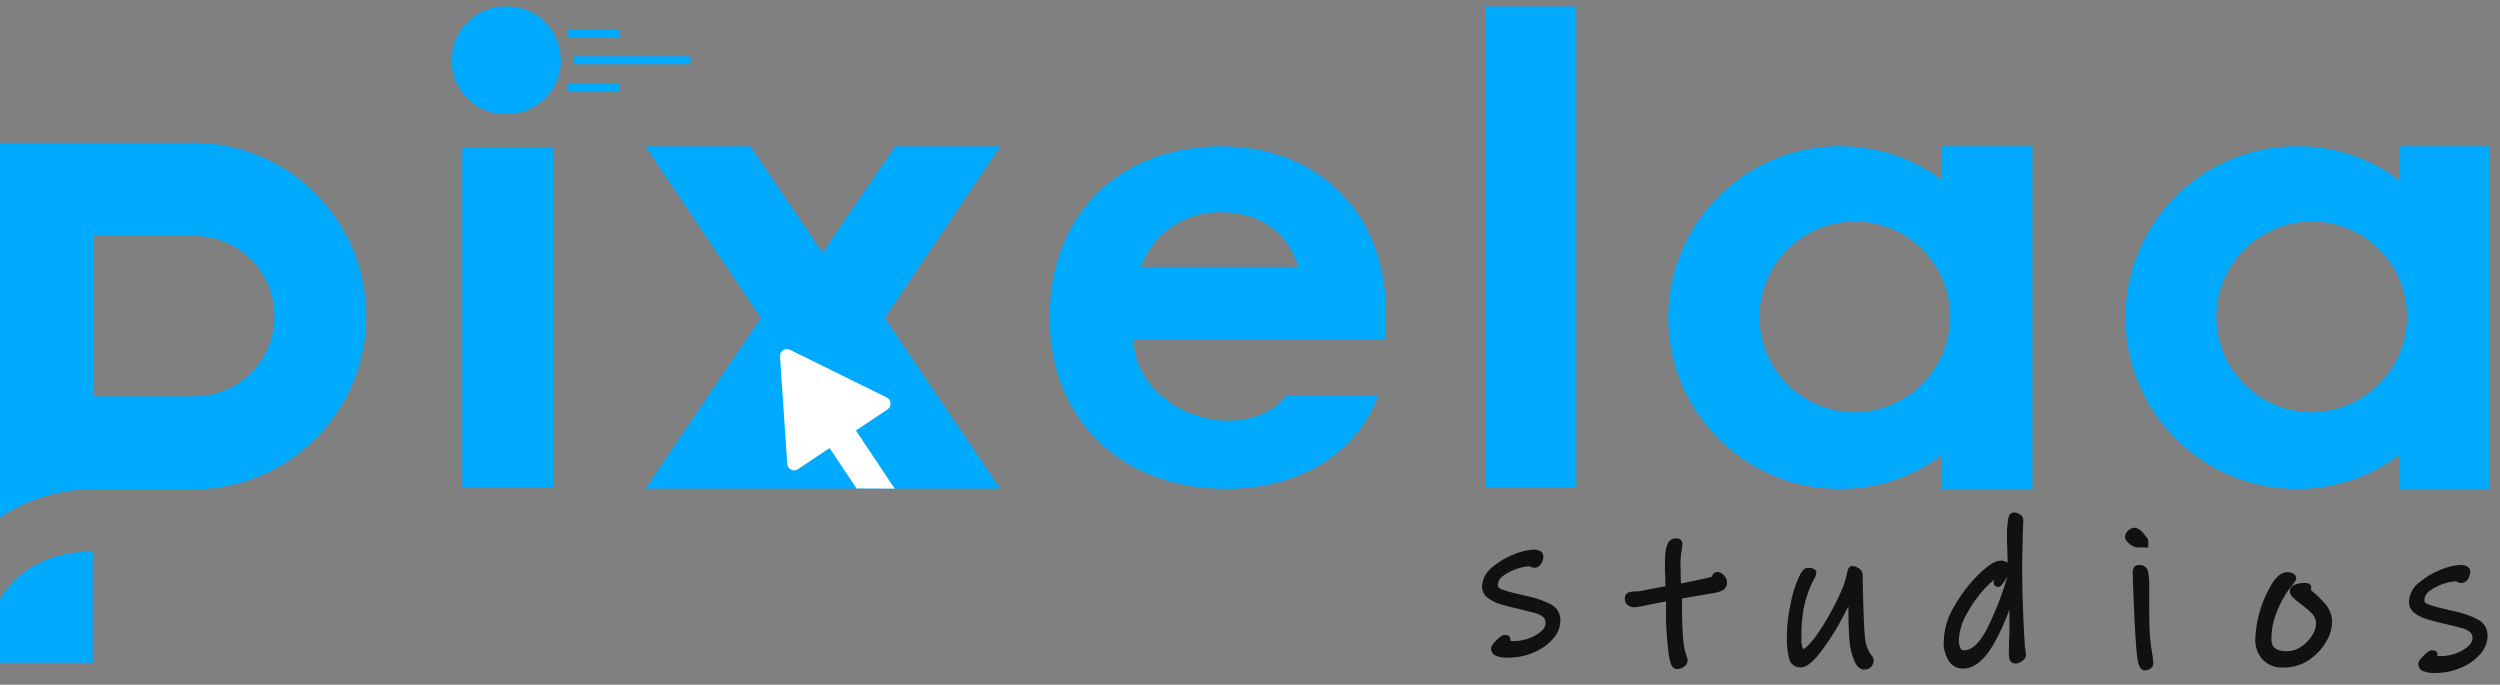 <svg xmlns="http://www.w3.org/2000/svg" xmlns:xlink="http://www.w3.org/1999/xlink" width="157px" height="43px" viewBox="0 0 157 43" version="1.1">
    <rect x="0" y="0" width="157" height="43" fill="#808080" stroke="none"/>
    <!-- Generator: sketchtool 53 (72520) - https://sketchapp.com -->
    <title>634ED36B-7811-4361-883D-609B27FD446B</title>
    <desc>Created with sketchtool.</desc>
    <g id="Home-Page" stroke="none" stroke-width="1" fill="none" fill-rule="evenodd">
        <g id="Home" transform="translate(-345, -28)">
            <g id="Header">
                <g transform="translate(345, 27)" id="Pixelaa-studios-logo">
                    <g transform="translate(0, 1)">
                        <g id="s" transform="translate(151.263, 35.281)" fill="#111111">
                            <path d="M4.335,3.617 C3.863,3.375 3.359,3.2 2.839,3.098 L2.624,3.05 C2.553,3.039 2.484,3.022 2.417,2.997 C2.004,2.914 1.598,2.803 1.2,2.664 C1.014,2.587 0.989,2.494 0.989,2.417 C0.996,2.171 1.126,1.944 1.334,1.813 C1.811,1.478 2.368,1.272 2.948,1.217 C2.97,1.219 2.991,1.227 3.009,1.241 C3.13,1.324 3.281,1.351 3.423,1.313 C3.565,1.276 3.683,1.178 3.747,1.046 C3.819,0.923 3.861,0.784 3.869,0.641 C3.869,0.507 3.808,0.195 3.252,0.195 C2.833,0.223 2.422,0.322 2.036,0.487 C1.536,0.677 1.073,0.951 0.665,1.298 C0.277,1.585 0.04,2.032 0.02,2.514 C0.017,2.79 0.145,3.05 0.365,3.216 C0.597,3.391 0.86,3.522 1.14,3.601 C1.44,3.698 1.853,3.804 2.405,3.93 C2.887,4.043 3.216,4.128 3.431,4.189 C3.594,4.231 3.745,4.314 3.869,4.428 C3.967,4.527 4.018,4.663 4.011,4.801 C3.998,4.998 3.902,5.179 3.747,5.3 C3.519,5.5 3.255,5.653 2.968,5.75 C2.662,5.865 2.338,5.924 2.011,5.925 C1.939,5.931 1.865,5.931 1.792,5.925 C1.806,5.89 1.813,5.853 1.813,5.815 C1.813,5.771 1.813,5.552 1.464,5.552 C1.354,5.552 1.225,5.608 0.945,5.884 C0.665,6.16 0.604,6.29 0.604,6.411 C0.607,6.605 0.72,6.78 0.896,6.862 C1.154,6.961 1.432,7.001 1.707,6.979 C2.239,6.98 2.766,6.874 3.256,6.667 C3.72,6.481 4.136,6.193 4.473,5.823 C4.773,5.509 4.945,5.094 4.956,4.66 C4.975,4.219 4.732,3.81 4.335,3.617 L4.335,3.617 Z" id="Path"/>
                        </g>
                        <g id="o" transform="translate(141.53, 35.687)" fill="#111111">
                            <path d="M3.707,1.468 L3.577,1.354 C3.604,1.311 3.62,1.26 3.621,1.208 C3.623,1.094 3.551,0.991 3.443,0.953 C3.352,0.925 3.258,0.914 3.163,0.921 C2.968,0.917 2.775,0.954 2.595,1.03 C2.412,1.084 2.281,1.245 2.267,1.436 C2.276,1.594 2.351,1.741 2.474,1.841 C2.625,1.988 2.788,2.124 2.96,2.247 C3.226,2.433 3.472,2.646 3.694,2.883 C3.843,3.051 3.924,3.268 3.921,3.492 C3.905,3.753 3.819,4.006 3.67,4.222 C3.493,4.504 3.258,4.746 2.981,4.931 C2.716,5.114 2.402,5.212 2.08,5.211 C1.225,5.211 1.115,4.806 1.115,4.453 C1.112,4.024 1.172,3.598 1.294,3.187 C1.425,2.766 1.597,2.358 1.809,1.971 C1.993,1.63 2.212,1.31 2.462,1.014 L2.567,0.872 C2.627,0.807 2.664,0.724 2.672,0.637 C2.67,0.506 2.597,0.386 2.482,0.324 C2.188,0.183 1.838,0.231 1.594,0.446 C1.409,0.592 1.255,0.774 1.144,0.981 L0.941,1.338 C0.427,2.302 0.14,3.37 0.101,4.461 C0.088,4.918 0.244,5.365 0.539,5.714 C0.892,6.081 1.39,6.271 1.898,6.233 C2.463,6.24 3.017,6.073 3.484,5.754 C3.918,5.463 4.28,5.076 4.542,4.623 C4.774,4.258 4.905,3.838 4.923,3.406 C4.93,3.008 4.798,2.62 4.55,2.307 C4.299,1.999 4.016,1.718 3.707,1.468 L3.707,1.468 Z" id="Path"/>
                        </g>
                        <g id="i" transform="translate(133.419, 32.848)" fill="#111111">
                            <path d="M1.492,1.537 L1.492,1.131 C1.492,1.05 1.452,0.977 1.326,0.815 C1.256,0.721 1.181,0.631 1.099,0.547 C0.99,0.428 0.849,0.341 0.693,0.296 L0.633,0.296 C0.479,0.298 0.333,0.363 0.227,0.474 C0.108,0.576 0.038,0.724 0.036,0.88 C0.036,1.022 0.126,1.16 0.324,1.318 C0.476,1.451 0.67,1.527 0.872,1.533 L1.492,1.537 Z" id="Path"/>
                            <path d="M1.622,7.34 L1.622,7.34 C1.573,6.853 1.553,6.196 1.553,5.394 L1.553,3.954 C1.568,3.635 1.54,3.316 1.468,3.005 C1.397,2.769 1.171,2.614 0.925,2.632 C0.791,2.622 0.663,2.684 0.588,2.794 C0.535,2.889 0.509,2.997 0.515,3.106 C0.515,3.451 0.539,3.917 0.564,4.566 C0.588,5.215 0.616,5.836 0.649,6.497 C0.706,7.51 0.758,8.18 0.815,8.524 C0.872,8.869 0.953,9.226 1.245,9.246 L1.306,9.246 C1.414,9.246 1.519,9.215 1.61,9.157 C1.737,9.082 1.813,8.943 1.809,8.796 C1.794,8.558 1.764,8.321 1.719,8.086 C1.642,7.644 1.622,7.393 1.622,7.34 Z" id="Path"/>
                        </g>
                        <g id="d" transform="translate(121.659, 32.037)" fill="#111111" fill-rule="nonzero">
                            <path d="M5.491,8.492 L5.491,8.492 C5.486,8.443 5.486,8.394 5.491,8.346 C5.467,8.046 5.434,7.393 5.394,6.464 C5.353,5.535 5.333,4.57 5.333,3.625 C5.333,3.15 5.341,2.675 5.357,2.202 C5.357,1.728 5.381,1.391 5.381,1.249 L5.406,0.645 C5.406,0.489 5.325,0.344 5.191,0.264 C5.087,0.192 4.964,0.153 4.838,0.15 C4.72,0.14 4.605,0.194 4.538,0.292 C4.497,0.368 4.47,0.45 4.457,0.535 C4.399,0.895 4.373,1.258 4.38,1.622 C4.38,1.679 4.38,2.161 4.416,3.062 L4.416,3.305 C4.288,3.207 4.127,3.159 3.966,3.171 C3.638,3.171 3.2,3.451 2.591,4.043 C1.996,4.635 1.485,5.304 1.071,6.034 C0.66,6.699 0.43,7.459 0.406,8.24 C0.381,8.678 0.494,9.112 0.73,9.481 C0.922,9.772 1.245,9.948 1.594,9.952 C2.275,9.952 2.904,9.477 3.463,8.545 C3.892,7.815 4.25,7.046 4.534,6.249 C4.534,6.537 4.534,6.776 4.534,6.959 L4.534,7.636 C4.509,8.123 4.497,8.597 4.497,9.043 C4.494,9.166 4.513,9.288 4.554,9.404 C4.613,9.552 4.76,9.645 4.919,9.635 C5.056,9.624 5.188,9.577 5.3,9.498 C5.458,9.422 5.562,9.267 5.572,9.092 C5.564,8.942 5.547,8.793 5.519,8.646 C5.503,8.597 5.499,8.549 5.491,8.492 Z M3.143,7.413 C2.676,8.338 2.182,8.804 1.675,8.804 C1.579,8.812 1.49,8.756 1.456,8.666 C1.389,8.521 1.354,8.363 1.354,8.204 C1.377,7.607 1.549,7.026 1.853,6.513 C2.166,5.924 2.555,5.379 3.009,4.891 C3.186,4.698 3.378,4.52 3.585,4.359 C3.56,4.424 3.545,4.493 3.54,4.562 C3.541,4.652 3.591,4.734 3.67,4.777 C3.717,4.808 3.772,4.825 3.828,4.826 C3.946,4.826 4.019,4.741 4.153,4.566 C4.25,4.439 4.337,4.303 4.412,4.161 C4.086,5.28 3.661,6.368 3.143,7.413 Z" id="Shape"/>
                        </g>
                        <g id="u" transform="translate(111.926, 35.281)" fill="#111111">
                            <path d="M5.353,5.434 L5.353,5.434 C5.262,5.221 5.208,4.993 5.195,4.761 C5.154,4.4 5.122,3.743 5.093,2.81 C5.065,1.878 5.049,1.213 5.049,0.815 C5.044,0.647 4.952,0.493 4.806,0.41 C4.688,0.321 4.547,0.27 4.4,0.264 C4.271,0.268 4.16,0.358 4.128,0.483 C4.088,0.588 4.061,0.699 4.047,0.811 C3.992,1.057 3.922,1.3 3.836,1.537 C3.602,2.109 3.331,2.666 3.025,3.204 C2.717,3.785 2.363,4.341 1.967,4.866 C1.561,5.369 1.379,5.467 1.298,5.483 C1.211,5.241 1.179,4.984 1.204,4.728 C1.185,3.978 1.264,3.228 1.44,2.498 C1.574,2.007 1.761,1.531 1.995,1.079 C2.075,0.967 2.125,0.838 2.141,0.702 C2.141,0.58 2.076,0.377 1.634,0.377 C1.503,0.379 1.379,0.436 1.294,0.535 C1.193,0.657 1.113,0.794 1.054,0.941 C0.802,1.487 0.622,2.064 0.519,2.656 C0.375,3.313 0.297,3.983 0.288,4.655 C0.27,5.13 0.316,5.605 0.426,6.067 C0.499,6.404 0.802,6.642 1.148,6.634 C1.48,6.634 1.849,6.367 2.312,5.791 C2.773,5.204 3.188,4.581 3.552,3.93 C3.775,3.524 3.978,3.155 4.153,2.798 L4.153,2.883 C4.153,3.966 4.193,4.668 4.226,5.016 C4.261,5.397 4.349,5.771 4.489,6.128 C4.55,6.286 4.741,6.768 5.122,6.768 C5.289,6.782 5.454,6.721 5.573,6.603 C5.691,6.484 5.752,6.319 5.738,6.152 C5.738,6.071 5.702,5.998 5.572,5.836 C5.484,5.711 5.41,5.576 5.353,5.434 L5.353,5.434 Z" id="Path"/>
                        </g>
                        <g id="t" transform="translate(101.788, 33.659)" fill="#111111">
                            <path d="M5.722,2.518 C5.702,2.563 5.686,2.575 5.69,2.579 C4.814,2.774 4.169,2.912 3.771,2.985 L3.771,2.887 C3.771,2.518 3.747,2.186 3.747,1.886 C3.74,1.585 3.759,1.283 3.804,0.985 C3.836,0.833 3.858,0.679 3.869,0.523 C3.873,0.421 3.838,0.321 3.771,0.243 C3.691,0.176 3.588,0.143 3.484,0.15 C3.239,0.139 3.015,0.289 2.932,0.519 C2.864,0.686 2.82,0.862 2.802,1.042 C2.776,1.294 2.765,1.547 2.77,1.801 C2.77,1.999 2.77,2.283 2.794,2.664 C2.794,2.851 2.794,3.013 2.814,3.151 L1.865,3.333 L1.423,3.423 C1.26,3.457 1.095,3.477 0.929,3.484 C0.777,3.476 0.626,3.498 0.483,3.548 C0.328,3.621 0.235,3.784 0.251,3.954 C0.248,4.117 0.329,4.271 0.466,4.359 C0.587,4.438 0.728,4.479 0.872,4.477 C1.145,4.452 1.417,4.406 1.683,4.339 C2.088,4.254 2.462,4.177 2.839,4.112 C2.839,4.453 2.839,4.801 2.839,5.162 C2.839,5.608 2.871,5.998 2.895,6.33 C2.92,6.663 2.956,7.06 3.001,7.368 C3.024,7.599 3.075,7.827 3.151,8.046 C3.179,8.13 3.228,8.205 3.293,8.265 C3.364,8.326 3.455,8.359 3.548,8.358 C3.695,8.356 3.837,8.308 3.954,8.22 C4.101,8.137 4.193,7.983 4.197,7.815 L4.197,7.766 C4.197,7.733 4.145,7.587 4.059,7.328 C3.968,6.99 3.915,6.643 3.901,6.294 C3.877,5.945 3.857,5.544 3.844,5.077 C3.832,4.611 3.844,4.295 3.844,3.926 L4.469,3.82 L5.677,3.609 C5.928,3.589 6.173,3.522 6.399,3.411 C6.572,3.308 6.676,3.12 6.671,2.92 C6.667,2.751 6.597,2.591 6.476,2.474 C6.213,2.198 5.888,2.153 5.722,2.518 Z" id="Path"/>
                        </g>
                        <g id="s-2" transform="translate(92.866, 34.47)" fill="#111111">
                            <path d="M4.534,3.484 C4.066,3.247 3.568,3.073 3.054,2.968 C2.982,2.946 2.909,2.93 2.835,2.92 C2.765,2.907 2.695,2.889 2.628,2.867 C2.215,2.785 1.808,2.673 1.411,2.531 C1.225,2.453 1.2,2.364 1.2,2.287 C1.206,2.041 1.336,1.814 1.545,1.683 C1.813,1.486 2.114,1.336 2.433,1.241 C2.66,1.159 2.898,1.108 3.139,1.091 C3.159,1.087 3.18,1.087 3.2,1.091 C3.32,1.177 3.472,1.205 3.615,1.168 C3.757,1.13 3.876,1.03 3.938,0.896 C4.011,0.773 4.053,0.634 4.059,0.491 C4.059,0.357 3.999,0.045 3.443,0.045 C3.024,0.071 2.612,0.17 2.226,0.337 C1.724,0.525 1.259,0.799 0.852,1.148 C0.464,1.435 0.227,1.882 0.207,2.364 C0.206,2.638 0.334,2.896 0.552,3.062 C0.784,3.243 1.048,3.381 1.33,3.467 C1.63,3.561 2.044,3.67 2.591,3.792 C3.074,3.905 3.402,3.994 3.621,4.051 C3.782,4.097 3.931,4.179 4.055,4.291 C4.154,4.39 4.206,4.527 4.197,4.668 C4.185,4.863 4.089,5.044 3.934,5.162 C3.708,5.362 3.445,5.515 3.159,5.613 C2.852,5.728 2.526,5.788 2.198,5.791 C2.125,5.791 2.051,5.784 1.979,5.771 C1.986,5.736 1.986,5.7 1.979,5.665 C1.979,5.621 1.979,5.402 1.63,5.402 C1.525,5.402 1.395,5.458 1.111,5.73 C0.827,6.002 0.771,6.136 0.771,6.261 C0.775,6.454 0.888,6.627 1.062,6.707 C1.32,6.809 1.597,6.85 1.874,6.829 C2.407,6.83 2.936,6.722 3.427,6.513 C3.891,6.328 4.307,6.039 4.643,5.669 C4.943,5.356 5.115,4.943 5.126,4.509 C5.142,4.082 4.912,3.684 4.534,3.484 L4.534,3.484 Z" id="Path"/>
                        </g>
                        <g id="a" transform="translate(133.419, 8.922)" fill="#00AAFF" fill-rule="nonzero">
                            <path d="M17.251,0.264 L17.251,2.389 C12.807,-0.921 6.577,-0.316 2.853,3.787 C-0.871,7.89 -0.871,14.15 2.853,18.254 C6.577,22.357 12.807,22.962 17.251,19.652 L17.251,21.781 L22.929,21.781 L22.929,0.264 L17.251,0.264 Z M11.663,16.967 C8.368,16.916 5.733,14.212 5.767,10.916 C5.801,7.621 8.491,4.972 11.787,4.989 C15.083,5.006 17.746,7.682 17.746,10.978 C17.719,14.311 14.996,16.992 11.663,16.967 Z" id="Shape"/>
                        </g>
                        <g id="a-2" transform="translate(104.627, 8.922)" fill="#00AAFF" fill-rule="nonzero">
                            <path d="M17.332,0.264 L17.332,2.389 C12.888,-0.921 6.658,-0.316 2.934,3.787 C-0.79,7.89 -0.79,14.15 2.934,18.254 C6.658,22.357 12.888,22.962 17.332,19.652 L17.332,21.781 L23.01,21.781 L23.01,0.264 L17.332,0.264 Z M11.76,16.967 C8.465,16.916 5.83,14.212 5.864,10.916 C5.898,7.621 8.589,4.972 11.884,4.989 C15.18,5.006 17.843,7.682 17.843,10.978 C17.832,12.579 17.184,14.11 16.043,15.233 C14.902,16.356 13.361,16.98 11.76,16.967 L11.76,16.967 Z" id="Shape"/>
                        </g>
                        <g id="l" transform="translate(93.272, 0.406)" fill="#00AAFF">
                            <polygon id="Path" points="0 0 0 30.228 5.71 30.228 5.71 0"/>
                        </g>
                        <g id="e" transform="translate(65.696, 8.922)" fill="#00AAFF" fill-rule="nonzero">
                            <path d="M21.323,10.544 C21.323,4.493 17.077,0.264 10.994,0.264 C4.55,0.264 0.219,4.578 0.219,10.994 C0.219,17.409 4.68,21.777 11.306,21.777 C15.937,21.777 19.571,19.502 20.844,15.905 L15.106,15.905 C14.295,16.935 12.985,17.495 11.399,17.495 C8.399,17.495 5.495,15.22 5.495,12.409 L21.262,12.409 C21.323,11.805 21.323,11.168 21.323,10.544 Z M10.994,4.408 C13.427,4.408 15.151,5.649 15.836,7.839 L5.949,7.839 C6.703,5.718 8.744,4.329 10.994,4.408 L10.994,4.408 Z" id="Shape"/>
                        </g>
                        <g id="x" transform="translate(40.147, 8.922)" fill="#00AAFF">
                            <polygon id="Path" points="22.665 0.268 16.067 0.268 11.497 6.951 6.975 0.268 0.373 0.268 7.628 11.043 0.381 21.761 22.661 21.761 15.41 11.043"/>
                        </g>
                        <g id="Arrow" transform="translate(48.664, 21.899)" fill="#FFFFFF">
                            <path d="M7.523,8.788 L5.089,5.138 L7.072,3.812 C7.199,3.725 7.271,3.577 7.261,3.423 C7.251,3.269 7.161,3.132 7.024,3.062 L0.941,0.065 C0.804,-0.003 0.642,0.007 0.515,0.09 C0.387,0.173 0.313,0.318 0.32,0.47 L0.775,7.235 C0.785,7.389 0.877,7.526 1.015,7.595 C1.154,7.663 1.319,7.653 1.448,7.567 L3.431,6.237 L5.13,8.776 L7.523,8.788 Z" id="Path"/>
                        </g>
                        <g id="i-2" transform="translate(28.793, 8.922)" fill="#00AAFF">
                            <rect id="Rectangle" x="0.235" y="0.312" width="5.71" height="21.4"/>
                        </g>
                        <g id="Ball" transform="translate(27.982, 0)">
                            <path d="M3.861,0.406 C2.942,0.374 2.051,0.72 1.394,1.363 C0.736,2.006 0.371,2.889 0.381,3.808 C0.377,4.721 0.747,5.595 1.404,6.229 C2.061,6.862 2.949,7.199 3.861,7.162 C5.068,7.162 6.183,6.518 6.786,5.473 C7.39,4.427 7.39,3.14 6.786,2.095 C6.183,1.049 5.068,0.406 3.861,0.406 Z" id="Path" fill="#00AAFF"/>
                            <path d="M7.669,2.093 L10.913,2.093" id="Path" stroke="#00AAFF" stroke-width="0.5"/>
                            <path d="M8.074,3.784 L15.374,3.784" id="Path" stroke="#00AAFF" stroke-width="0.5"/>
                            <path d="M7.669,5.471 L10.913,5.471" id="Path" stroke="#00AAFF" stroke-width="0.5"/>
                        </g>
                        <g id="p" transform="translate(0, 8.922)" fill="#00AAFF">
                            <path d="M12.056,0.045 L0,0.044 L0,23.565 C1.731,22.416 3.762,21.804 5.84,21.805 L12.531,21.805 C18.468,21.578 23.126,16.632 22.997,10.692 C22.867,4.751 17.998,0.013 12.056,0.045 Z M12.056,15.966 L5.852,15.966 L5.852,5.896 L12.056,5.896 C13.889,5.844 15.605,6.792 16.537,8.372 C17.469,9.951 17.469,11.911 16.537,13.491 C15.605,15.07 13.889,16.018 12.056,15.966 Z" id="Shape" fill-rule="nonzero"/>
                            <path d="M0,28.72 L0,32.694 L5.823,32.694 L5.823,25.707 C3.325,25.715 1.148,26.688 0,28.72 Z" id="Path"/>
                        </g>
                    </g>
                </g>
            </g>
        </g>
    </g>
</svg>
